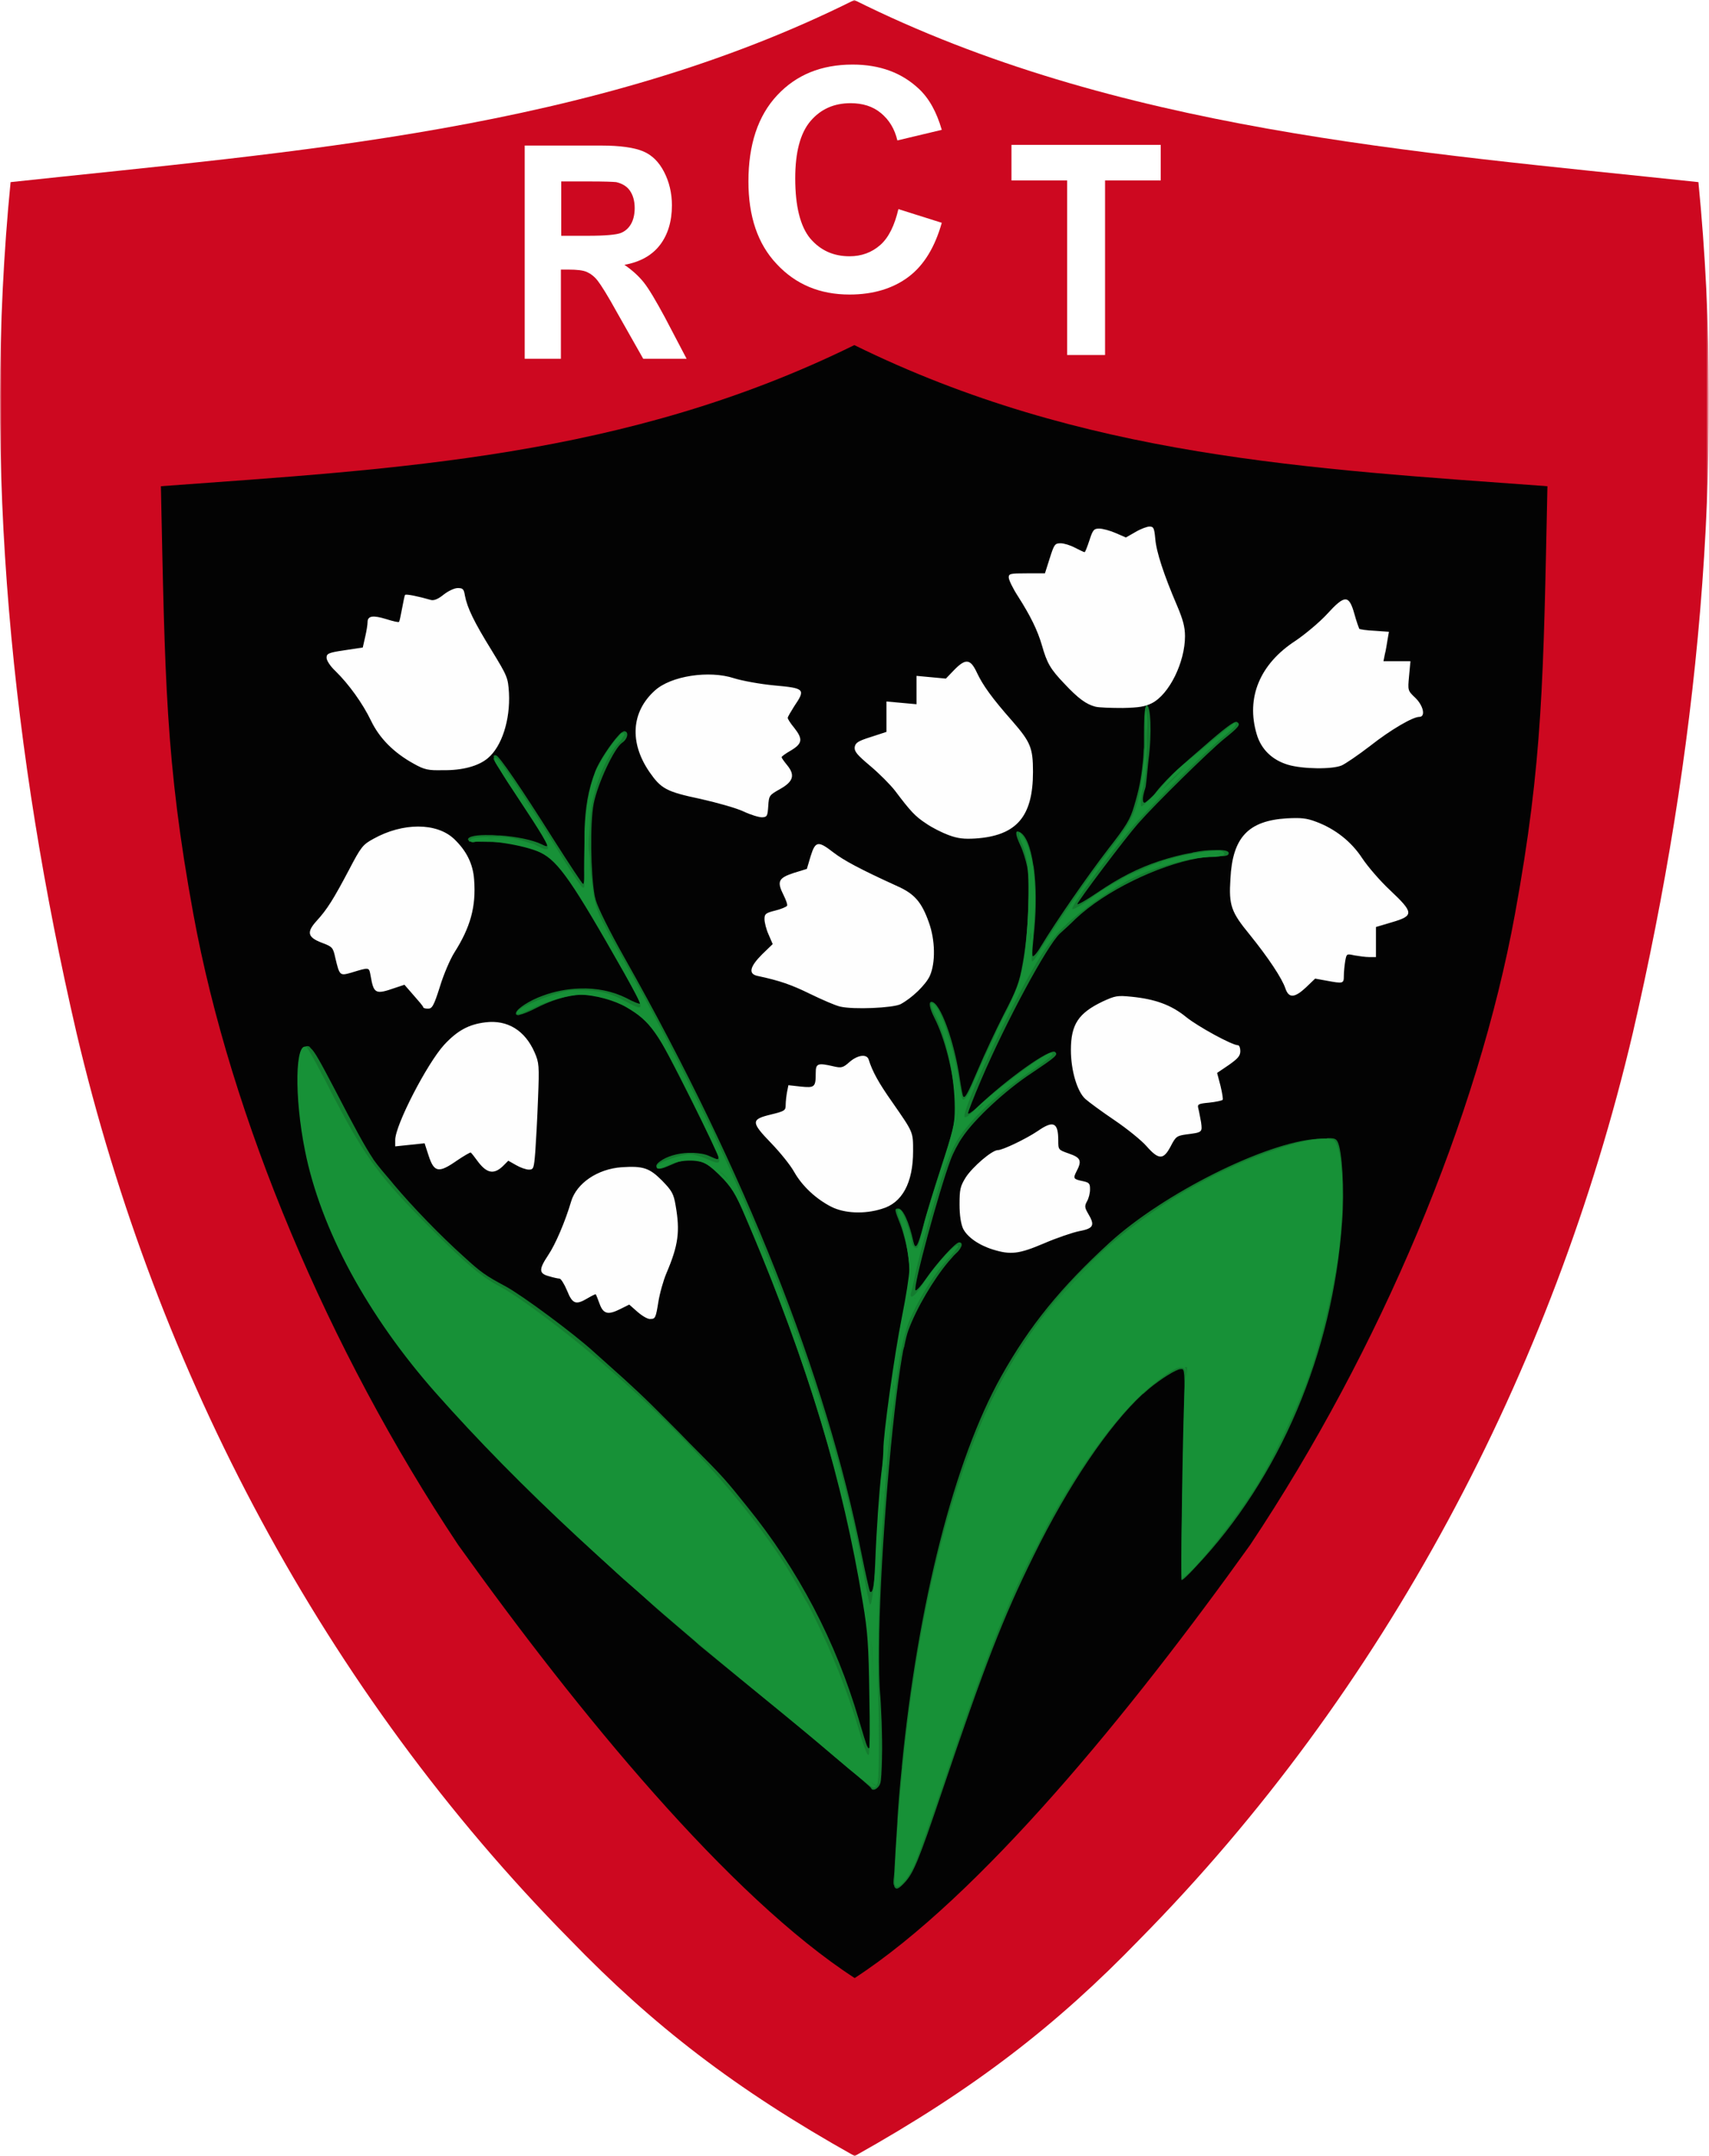 <?xml version="1.0" encoding="utf-8"?>
<!-- Generator: Adobe Illustrator 27.5.0, SVG Export Plug-In . SVG Version: 6.00 Build 0)  -->
<svg version="1.1" id="Layer_1" xmlns="http://www.w3.org/2000/svg" xmlns:xlink="http://www.w3.org/1999/xlink" x="0px" y="0px"
	 width="500.3px" height="631px" viewBox="0 0 500.3 631" style="enable-background:new 0 0 500.3 631;" xml:space="preserve">
<style type="text/css">
	.st0{filter:url(#alpha);}
	.st1{opacity:0.988;}
	.st2{mask:url(#mask0_00000052822058057471931600000010845065154889451398_);}
	.st3{fill:#CC051D;}
	.st4{clip-path:url(#SVGID_00000117640575218680469450000002536375353682789002_);}
	.st5{fill:#149035;fill-opacity:0.847;}
	.st6{fill:#149035;}
	.st7{fill:#FEFEFE;}
	.st8{fill:#FFFFFF;}
</style>
<filter  filterUnits="objectBoundingBox" height="100%" id="alpha" width="100%" x="0%" y="0%">
	<feColorMatrix  in="SourceGraphic" type="matrix" values="0 0 0 0 1 0 0 0 0 1 0 0 0 0 1 0 0 0 1 0"></feColorMatrix>
</filter>
<defs>
	<filter id="Adobe_OpacityMaskFilter" filterUnits="userSpaceOnUse" x="0" y="0" width="500.3" height="631">
		<feColorMatrix  type="matrix" values="1 0 0 0 0  0 1 0 0 0  0 0 1 0 0  0 0 0 1 0"/>
	</filter>
</defs>
<mask maskUnits="userSpaceOnUse" x="0" y="0" width="500.3" height="631" id="mask0_00000052822058057471931600000010845065154889451398_">
	<g class="st0">
		<g>
			<rect class="st1" width="500" height="631"/>
		</g>
	</g>
</mask>
<g id="surface1" class="st2">
	<path class="st3" d="M250.1,0C173.6,38.2,86.8,44.3,3.1,53.3c-8.2,83.2,0.5,167.8,19.3,249c23.4,99.3,72.6,192.6,144.5,265.4
		c24.1,24.9,48.1,43.6,83.3,63.3c35.2-19.7,59.2-38.4,83.3-63.3c71.9-72.8,121.1-166.1,144.5-265.4c18.8-81.3,27.4-165.8,19.2-249
		C413.5,44.4,326.7,38.2,250.1,0z"/>
	<path d="M250.1,101c-66.9,32.9-133.5,36.2-203,41.3c1.2,56.2,1.3,80.4,9.5,125.2c10.9,59.5,39.4,127.4,77.5,184.6
		c35.3,49.3,79.4,103,116.1,126.8c36.7-23.9,80.5-77.5,115.8-126.8c38.1-57.2,66.6-125,77.5-184.6c8.2-44.8,8.3-69,9.5-125.2
		C383.6,137.2,317,133.9,250.1,101z"/>
	<g>
		<g>
			<defs>
				<rect id="SVGID_1_" width="500" height="631"/>
			</defs>
			<clipPath id="SVGID_00000034066551979515009480000002464564449142066058_">
				<use xlink:href="#SVGID_1_"  style="overflow:visible;"/>
			</clipPath>
			<g id="surface5" style="clip-path:url(#SVGID_00000034066551979515009480000002464564449142066058_);">
				<path class="st5" d="M335.7,206.4c-0.5,0-0.8,2.3-0.8,8.4c0,1.1,0,2.1,0,3.1c0,0.6,0,1.1-0.1,1.7c0,0.6-0.1,1.3-0.1,1.9
					c0,0.4-0.1,0.9-0.1,1.3c0,0.3-0.1,0.5-0.1,0.8c-0.4,4.1-1.1,7.7-2.5,12.3c-1.1,3.8-2.2,5.7-7.6,12.6c-6,7.8-15.3,21.2-19.7,28.5
					c-1.1,1.9-2.2,3.1-2.4,2.8c-0.1-0.2-0.1-1.2,0-2.5c0.1-1.1,0.2-2.1,0.3-3.2c0,0,0-0.1,0-0.1c0.7-6.4,0.8-12.6,0.3-17.8
					c-0.1-1-0.2-2-0.3-2.6c0-0.1-0.1-0.3-0.1-0.4c-0.8-5.4-2.3-9.2-4.3-9.8c-1.1-0.4-0.9,1,0.5,4c0.7,1.4,1.6,4.3,2,6.3
					c0.2,1.2,0.4,3.1,0.4,5.3c0,0.5,0,1.1,0,1.7c0,0.2,0,0.3,0,0.5c0,0.4,0,0.9,0,1.4c0,1.1-0.1,2.3-0.1,3.5c0,0.1,0,0.3,0,0.4
					c-0.2,5.3-0.8,11.1-1.6,15.4c-1,5.7-1.8,7.8-5.6,15.1c-2.4,4.7-5.7,11.8-7.4,15.8c-3.1,7.3-3.9,8.7-4.4,8.1
					c-0.2-0.2-0.6-2.4-1-5c-1.6-11.1-5.8-22.7-8.3-22.7c-0.9,0-0.6,1.8,0.8,4.6c3.1,6,5.5,15.8,6.1,23.6c0,0.5,0.1,1,0.1,1.5
					c0,0,0,0.1,0,0.1c0,0.5,0,1.1,0,1.6c0,0.4,0,0.8,0,1.2c-0.2,2.9-1.1,6.4-4,15.2c-2.2,6.8-4.7,14.8-5.4,17.7
					c-1.6,6.1-2.3,7.3-2.9,4.7c-1.3-5.9-3.1-9.7-4.4-9.7c-1.2,0-1.2,0.2,0.6,4.7c0.8,2.1,1.9,6.2,2.3,9.2c0.7,5.2,0.7,5.8-1.5,16.7
					c-3.5,17.7-6.7,46.1-7.8,69.4c-0.4,8.8-1,13-1.9,12.1c-0.2-0.2-1.3-5.2-2.5-11.1c-10.4-52.1-34-111.7-69.1-173.9
					c-4.8-8.5-8.1-15.2-8.7-17.4c-0.1-0.4-0.2-0.8-0.3-1.2c-1.2-6.6-1.4-21.3-0.3-27c1.2-6,6-16.2,8.3-17.8c1.7-1.1,2.1-3.4,0.6-3.4
					c-0.1,0-0.2,0.1-0.4,0.2c-0.3,0.1-0.7,0.4-1.2,1c0,0-0.1,0.1-0.1,0.1c-2.2,2.4-5.7,7.6-6.8,10.6c-2,5.3-2.9,10.3-3.1,17.5
					c0,0.4,0,0.8,0,1.3c0,0.4,0,0.8,0,1.3c0,0.8,0,1.7,0,2.5c0,0.2,0,0.4,0,0.6c0.1,5.6,0,9.7-0.4,9.6c-0.3-0.1-4.1-5.9-8.5-12.8
					c-9.9-15.7-15.9-24.4-16.9-24.8c-0.6-0.2-0.9,0-0.7,0.6c0,0.1-0.1,0.2-0.1,0.4c0,0.2,0.5,1.1,1.2,2.1c0,0,0,0.1,0.1,0.1
					c0.9,1.6,2.3,3.9,4.3,6.8c11,16.5,11.6,17.6,8.5,16c-2.6-1.3-7.7-2.3-12.3-2.6c-0.2,0-0.3,0-0.5,0c0,0-0.1,0-0.1,0
					c-0.5,0-1-0.1-1.5-0.1c-0.1,0-0.2,0-0.2,0c-0.2,0-0.4,0-0.6,0c-3.6-0.1-6.4,0.3-6.4,1.3c0,0.5,1.8,0.7,6.2,0.7
					c7.3,0,13.4,1.6,18.2,4.9c2.5,1.7,4,3.6,8.2,10.6c7.8,12.9,18.2,31.5,17.8,31.8c-0.2,0.2-2-0.5-4-1.6c-4-2-8.8-3-13.7-2.8
					c-3.6,0.1-7.3,0.8-10.8,2.1c-3.9,1.4-7.4,3.7-7.8,4.9c-0.2,0.5,0,0.8,0.7,0.8c0,0,0.1,0,0.1,0c0,0,0.1-0.1,0.2-0.1
					c1-0.2,2.8-0.9,5.3-2.2c6.2-3.1,12.1-4.3,17.1-3.4c7.1,1.3,14.1,5.7,17.8,11.3c2.4,3.6,18,34.7,18,35.9c0,0.9,0,0.9-2.7-0.3
					c-1.3-0.6-2.9-0.8-4.6-0.9c-0.2,0-0.4,0-0.6,0c-0.1,0-0.2,0-0.3,0c-0.2,0-0.4,0-0.6,0c-3.1,0.1-6.3,1-8.3,2.5
					c-1.1,0.8-1.3,1.4-0.8,1.9c0.5,0.5,1.6,0.2,4.1-0.9c5.9-2.8,9.7-1.8,15.2,3.9c2.3,2.4,3.8,4.8,6.5,11.3
					c14.4,33.1,25.9,68.3,31.8,97.5c3.3,16.1,4.4,24.4,4.8,37.6c0,0.4,0,0.7,0,1.1c0,1.2,0.1,2.4,0.1,3.8c0.1,4.7,0.1,8.4,0.1,11.3
					c-0.1,4-0.5,5-1.1,3.7c-0.3-0.5-1.4-4.1-2.5-7.9c-6.7-22.8-17.7-43.8-32.7-62.3c-6.1-7.6-6.9-8.6-15.8-17.5
					c-0.3-0.3-0.7-0.7-1-1c-1.9-2-3.9-4-5.9-6c-7.4-7.5-11.3-11.1-18.4-17.4c-1.5-1.3-3.2-2.9-3.8-3.4c-5.8-5.3-20.9-16.5-25.9-19.2
					c-5.6-3-7.1-4-12.2-8.7c-6.8-6.1-15-14.6-20.3-20.9c-1.2-1.5-2.8-3.3-3.7-4.4c-0.9-1.1-1.7-2.1-2.4-3.1c0,0-0.1-0.1-0.1-0.2
					c-2.3-3.4-5.5-9.3-11.1-20.1c-4.4-8.4-6-11.3-7.1-12.2c-0.2-0.2-0.3-0.4-0.4-0.5c-0.5-0.2-0.8-0.2-1.2,0c0,0,0,0,0,0
					c-1,0.1-1.2,0.8-1.6,4.4c-0.2,1.6-0.2,3.8-0.1,6.3c0,0.9,0.1,1.9,0.1,2.9c0,0.2,0,0.4,0,0.7c0.3,5.6,1.1,12.1,2.1,17.2
					c1.8,9.2,5.7,20.3,10.4,29.9c6.4,13.1,17.7,29.3,28.8,41.3c1.8,1.9,5.5,5.9,8.3,9c6.6,7.1,22.6,23.1,30.8,30.8
					c3.5,3.3,7.8,7.3,9.4,8.8s4.6,4.3,6.6,6c2,1.7,4.8,4.2,6.2,5.5s4.8,4.2,7.6,6.6c2.8,2.4,5.8,4.9,6.6,5.7
					c1.3,1.1,10.6,8.7,23.1,18.9c13.4,10.9,27.1,22.5,27.3,23c0.4,1.1,2.2,0.2,2.7-1.4c0.3-0.9,0.4-3.7,0.5-7.4c0-0.1,0-0.3,0-0.4
					c0.1-2.9,0-6.3-0.1-10.1c0-0.7-0.1-1.4-0.1-2.1c-0.1-2.4-0.2-4.7-0.4-6.8c0-0.5-0.1-1.1-0.1-1.7c-0.2-4.3-0.2-9.3-0.1-14.8
					c0-0.2,0-0.4,0-0.6c0.5-25.2,3.7-63.6,6.7-81.1c0-0.2,0.1-0.3,0.1-0.5c0.1-0.7,0.2-1.3,0.4-1.9c0-0.1,0-0.2,0.1-0.3
					c0.4-2.1,0.8-3.7,1.2-4.8c2.4-6.6,7.5-15.1,11.8-20.2c0.5-0.6,1.1-1.2,1.5-1.7c0-0.1,0.1-0.1,0.1-0.1c0.2-0.2,0.4-0.4,0.6-0.6
					c0.7-0.6,1.2-1.3,1.4-1.8c0.1-0.2,0.2-0.4,0.2-0.4c0-0.1,0-0.1,0-0.2c0,0,0,0,0,0c0.1-0.5-0.2-0.8-0.7-0.8
					c-1.1,0-6.5,6-9.7,10.6c-1.5,2.2-2.9,3.7-3.1,3.4c-0.7-1.1,6.8-28.8,10.3-38.2c0.7-1.9,2.2-4.8,3.4-6.5
					c3.5-5.3,12.6-13.8,20.4-18.9c7-4.7,7.7-5.3,6.8-6.1c-1.3-1.3-14.2,7.9-23.1,16.4c-1.3,1.2-2.4,1.9-2.4,1.5
					c0-0.4,1.7-4.8,3.8-9.7c7.3-17.1,19.4-39.5,23.1-42.9c1-0.9,3.1-2.8,4.6-4.3c8.7-8.2,24.1-15.6,35.7-17.7c0,0,0,0,0,0
					c0.5-0.1,1-0.1,1.4-0.2c0.9-0.1,1.8-0.2,2.6-0.3c0.2,0,0.3,0,0.5-0.1c0.5,0,1,0,1.5,0c2.3,0,3.1-0.2,3.1-0.9
					c0-0.8-1.7-1-4.2-0.9c-0.1,0-0.2,0-0.3,0c-1.6,0-3.5,0.2-5.5,0.6c-0.3,0-0.5,0.1-0.8,0.2c-3.1,0.5-6.4,1.4-9.5,2.4
					c-6.3,2.1-11.6,4.8-18.1,9.2c-3.2,2.2-5.9,3.7-5.9,3.4c0-0.7,14-19.3,17.8-23.6c5.1-5.8,20.7-21.1,25.1-24.7
					c4.5-3.6,5-4.3,3.8-5c-0.7-0.4-3.7,1.9-10.2,7.6c-2,1.7-5.2,4.5-7.1,6.2s-4.7,4.6-6.2,6.5c-0.3,0.4-0.6,0.8-0.9,1.1
					c-1,1-1.9,1.8-2.5,2.2c0,0,0,0,0,0c-0.8,0.2-0.9-1.3,0.1-4.3c0.2-0.5,0.5-4.1,0.9-8C337.3,214.2,336.8,206.4,335.7,206.4z
					 M388.2,333.2c-0.5,0-1.2,0.1-2,0.1c-0.2,0-0.3,0-0.6,0c-15.1,1-45,16-60.8,30.4c-14.3,13.1-23.4,24.3-31.7,39.1
					c-13.7,24.5-24.4,66.4-29.1,114.2c0,0.1,0,0.2,0,0.3c0,0.3-0.1,0.6-0.1,0.9c-0.5,4.9-0.9,9.8-1.2,14.5c0,0.1,0,0.3,0,0.4
					c-0.4,5.8-0.7,11.2-0.9,14.8c0,0.4-0.1,0.9-0.1,1.2c-0.2,1.7-0.2,2.4,0.1,2.8c0,0.2,0,0.3,0.1,0.4c0.5,0.8,1.2,0.5,2.9-1.3
					c2.6-2.8,4-6.1,10.9-26.5c12.6-37.3,17.9-51,26.9-69.2c10.1-20.6,22-38.1,31.8-47.2c0.1-0.1,0.2-0.2,0.3-0.2
					c0.6-0.5,1.1-1,1.7-1.5c3.5-2.9,8-5.7,9.2-5.7c0.9,0,1.3-0.8,1.1,9.1c0,0.2,0,0.4,0,0.5c-0.2,7.7-0.4,18.8-0.6,29
					c-0.3,12.8-0.4,23-0.2,23.1c0.2,0.2,2-1.5,4.1-3.8c24.6-26,40.2-62.6,42.9-101.1c0.7-9.3,0-20.8-1.3-23.3
					c-0.4-0.8-0.8-1.1-2.5-1.1c-0.2,0-0.3,0-0.5,0C388.4,333.2,388.3,333.2,388.2,333.2z"/>
			</g>
		</g>
	</g>
	<path class="st6" d="M335.7,207.2c-0.7,0-0.4,5.3-0.4,7.3c0.1,5.2-0.3,7.2-1,12.9c-1.3,9.9-2.6,12.6-9.7,21.7
		c-5.8,7.4-18.2,25.5-21,30.5c-0.6,1.1-1.3,1.9-1.5,1.7s0-4.2,0.4-8.9c1.2-12.8,0.1-22.7-2.9-27.4c-0.3-0.4-0.5-0.7-0.7-0.9
		c-0.2-0.3-0.4-0.5-0.5-0.4c0,0,0,0.1,0,0.1c-0.2,0.2-0.1,1.1,0.6,2.6c0.6,1.2,1.4,3.9,1.7,5.9c0.9,4.8,0.3,21.3-1.1,29.5
		c-0.8,4.7-1.5,6.9-4.6,13.5c-1.6,3-3.4,6.6-4.2,8.8c0,0,0,0,0,0c0,0,0,0.1-0.1,0.1c-2.3,4.8-4.4,9.5-5.3,11.6
		c-0.8,1.9-1.4,3.3-1.9,4.3c0,0,0,0.1-0.1,0.1c-0.1,0.2-0.2,0.5-0.4,0.7c0,0-0.1,0.1-0.1,0.1c-0.1,0.2-0.2,0.3-0.3,0.4
		c-0.3,0.4-0.6,0.5-0.8,0.3c-0.2-0.2-0.6-2.4-1-5c-1.1-7.6-4.2-17.9-6.4-21.6c0,0,0,0,0,0c0-0.1-0.1-0.1-0.1-0.1
		c-0.1-0.1-0.2-0.3-0.3-0.4c-0.2-0.2-0.4-0.5-0.5-0.6c-1.2-1-1.2,0.2,0.1,2.7c3.4,6.5,5.9,18.4,5.9,27.6c0,4.8-0.4,6.4-4.1,17.9
		c-2.3,7-4.7,14.9-5.3,17.6c-0.7,2.8-1.3,5.1-1.5,5.3c-0.6,0.6-1.7-0.5-1.7-1.7c0-1.5-2.4-8.4-3.2-9.1c-1.1-1.1-1.3,0.1-0.3,2.5
		c1.3,3.2,2.8,11,2.8,14.8c0,1.7-1,8-2.2,14c-2.1,10.3-5.5,34.7-5.4,38.7c0,1-0.2,4.1-0.6,6.9c-0.6,5.1-1.4,16-1.8,26.5
		c-0.3,7.1-1.1,12.9-1.6,11.7c-0.2-0.5-1-4.4-1.7-8.5c-9.2-51.7-34.6-116.7-70.9-180.9c-6.8-12.1-7.4-13.4-8.3-18.5
		c-0.5-3-1-7.2-1-9.4c0-2.1-0.4-2.8-0.4-4.8c0-2.1,0.3-4.3,0.4-6.1c0-8.1,3.9-18.8,8.5-23.9c0.7-0.6,0.9-1.3,1.4-1.9
		c0.2-0.4,0.3-0.4,0.1-0.8c-1.1-0.2-0.8,0.2-2.5,1.9c-1.7,2.2-3.3,4.5-4.4,6.6c-4.2,6.3-4.7,19.6-4.7,24c0,1.2-0.1,3.2-0.1,7.4
		c0,2.7,0.2,4.5,0,5.2c-0.1,0-0.2,0.1-0.3,0.1c-0.1,0-0.2-0.1-0.4-0.3c-1.2-1.5-4.3-6.2-7.7-11.8c-8.8-14.1-16.2-25.2-17.1-25.7
		c-0.6-0.3-0.8-0.3-0.6,0.4c-0.2,0.2,0.3,1.2,1.7,3.3c1.1,1.8,2.6,4.1,4.7,7.3c7.2,10.9,9.7,14.9,9,15.5c-0.2,0-0.6,0-0.9,0
		c-0.5-0.2-1-0.4-1.8-0.8c-2.4-1.2-7.6-2.6-10-2.7c-6.2-0.2-9.6,0-9.9,0.8c-0.2,0-0.3,0.1-0.4,0.2c-0.2,0.2,0.1,0.3,0.5,0.3
		c0.2,0.2,0.5,0.2,0.8,0.2c3.4-1,14.9,0.8,19.6,3c5.3,2.6,9.4,8.6,24.6,35.4c6.2,11.1,6.2,11.3,0.4,8.2c-5.1-2.8-8.1-3.4-15.7-3.3
		c-3.6,0.1-15,4.5-16.1,6.3c-0.3,0.5-0.1,0.7,0.5,0.6c0.2,0.1,0.6-0.1,1.3-0.4c0.8-0.3,1.8-0.8,3.1-1.4c3.7-1.9,10.8-3.9,13.5-3.8
		c4.3,0.1,10,1.6,13.6,3.7c7,4.1,9.1,7.1,18.6,26.2c4.7,9.5,8.6,17.7,8.6,18.3c0,1.3-0.5,1.3-3.9-0.2c-1.5-0.7-3.7-1.3-4.8-1.3
		c-2.2,0-8.8,2.2-9.4,3.2c-0.8,1.3,0.4,1.3,3.1,0c3.2-1.6,8.5-1.8,11.1-0.4c1,0.5,3.3,2.6,5.2,4.6c2.9,3.2,4,5.2,7.6,13.8
		c17.2,40.9,27.2,74.2,33.1,110.1c1.4,8.3,1.7,12.4,1.9,27.3c0.2,9,0.1,15.1-0.1,16.9c0,0,0,0,0,0c-0.1,0.2-0.1,0.3-0.2,0.3
		c-0.1,0-0.2-0.2-0.4-0.4c-0.5-1.1-1.4-3.6-2.2-6.4c-2.4-8.3-5.7-17.1-9.4-25.5c-0.2-0.4-0.4-0.9-0.6-1.3c-0.1-0.1-0.1-0.2-0.2-0.4
		c-1-2.2-2-4.4-3.1-6.6c-0.5-1.1-1.1-2.1-1.6-3.2c-0.1-0.2-0.2-0.3-0.3-0.5c-0.2-0.3-0.3-0.6-0.5-0.8c-2.5-4.7-5.1-9.2-7.7-13.1
		c-13.1-19.7-32.9-40.8-57.5-61.2c-8.4-6.9-19.5-15.1-23.7-17.3c-6-3.2-10-6.5-19.9-16.4c-15.5-15.5-19.6-20.8-29-38.7
		c-0.5-1-1.1-2-1.6-3.1c-0.1-0.2-0.2-0.4-0.3-0.6c-1.1-2.2-2.2-4.1-3.1-5.9c-1.7-3.2-3.1-5.5-3.3-5.7c-3.4-2.1-3.7,14.5-0.5,30.3
		c4.6,23,18.3,48.3,38.4,71c24.5,27.6,53.7,54.7,97,90c5.2,4.2,14.1,11.6,19.8,16.5c5.7,4.9,10.8,8.9,11.2,8.9
		c1.8,0.1,2.2-5,1.7-18.2c-0.8-18.6-0.2-45.3,1.4-65c0.5-6.1,0.9-11.8,0.9-12.6c0-2.1,2.3-20.5,3.6-29.3c0.6-3.9,1.8-8.9,2.8-11.3
		c2.5-6.1,7.2-13.8,11.1-18c1.8-2,3.3-3.8,3.3-4c0-1.9-6.6,5.2-10.4,11.1c-1.7,2.6-3.1,4-3.4,3.5c0-0.1,0-0.2-0.1-0.3c0,0,0,0,0,0
		c0-0.2,0-0.4,0.1-0.7c0.2-0.6,0.8-3.2,1.3-5.8c1.6-7,5.2-20.1,8-28.8c1.7-5.2,3.3-8.8,5.1-11.4c3.9-5.7,11.8-12.9,19.8-18.3
		c6.5-4.4,8.2-5.9,6.7-5.9c-1.8,0-17.9,12.1-22.6,17c-1.2,1.2-2.3,2-2.6,1.7c-1.2-1.2,13.1-31.9,20.9-44.9c3-5,5.4-8.2,8.7-11.3
		c4.8-4.6,13.6-10.7,19.4-13.6c7-3.5,17.4-6.3,23.4-6.3c3.2,0,4.7-0.9,2.8-1.7c-1.6-0.6-10.8,0.9-16.5,2.7c-2.6,0.8-5.4,2-8.2,3.3
		c0,0-0.1,0-0.1,0c-2.1,0.9-3.8,1.6-4.4,2.2c-3.3,1.7-6.4,3.6-9,5.6c-2.9,2.1-5.3,3.5-5.5,3.1c-0.3-1,10.8-16,17.9-24.3
		c5.1-6,22-22.6,26.1-25.9c3.5-2.8,4.6-4.1,3.4-4.1c-0.2,0-2.2,1.6-4.6,3.6c-1.2,1-2.7,2.2-4.3,3.6c-1.9,1.6-3.8,3.1-4.9,4
		c-2.7,2.1-4.6,4.1-10.2,10.4c-1.4,1.3-2.5,2.4-3.1,2.7c0,0,0,0,0,0c-0.1,0-0.1,0-0.1,0c-0.3-0.2-0.1-2.8,0.6-5.9
		c1.2-5.7,0.9-9.2,1-10.4c0.1-1.2-0.2-4.4,0-5.9c0.2-1.4,0.3-5.9-0.5-6.3C335.9,207.3,335.8,207.2,335.7,207.2z M145.6,222.2
		C145.6,222.2,145.6,222.2,145.6,222.2C145.6,222.2,145.6,222.2,145.6,222.2C145.6,222.2,145.6,222.2,145.6,222.2z M347.3,224.2
		c-1.2,1.1-2.3,2.3-3.5,3.5c-1.3,1.3-2.6,2.5-3.7,3.6C341.3,229.7,345,226.1,347.3,224.2z M142.7,245.3c0.3,0,0.6,0,1.1,0
		c0.3,0,0.6,0,0.9,0c-0.2,0-0.4,0.1-0.9,0.1C143.2,245.4,142.9,245.4,142.7,245.3z M155.4,246.8c0.1,0,0.1,0,0.1,0
		c0.5,0,1.1,0.2,1.4,0.5C156.5,247.1,156,246.9,155.4,246.8z M357.8,249.7c-0.3,0.1-0.8,0.1-1.6,0.1c-0.4,0-0.7,0-1,0
		c0.2,0,0.4,0,0.7,0C356.8,249.7,357.4,249.7,357.8,249.7z M339.9,252.4c0.1,0,0.2,0,0.2,0.1c-0.4,0.1-0.7,0.2-1,0.3
		C339.3,252.6,339.6,252.4,339.9,252.4z M339.7,253.5c-0.2,0.1-0.4,0.2-0.6,0.2C339.3,253.6,339.5,253.5,339.7,253.5z M302.4,260.4
		c0,1.3,0,2.9,0,4.2C302.5,263.3,302.5,261.8,302.4,260.4z M301.7,272.8C301.7,272.8,301.7,272.8,301.7,272.8c0.2,0.6,0.2,1.6,0,2.2
		c-0.1,0.2-0.1,0.3-0.1,0.2C301.6,274.1,301.7,273.3,301.7,272.8z M179.5,277.3c0,0.1,0.1,0.1,0.1,0.2c0.1,0.1,0.1,0.2,0.2,0.4
		C179.7,277.8,179.6,277.6,179.5,277.3z M182.9,281.6c0.1,0.2,0.2,0.3,0.3,0.5C183.1,281.9,183,281.7,182.9,281.6z M182,281.6
		c0.2,0.3,0.3,0.5,0.4,0.7c0,0-0.1,0-0.1-0.1C182.2,282.2,182.1,281.9,182,281.6z M185.1,287.2c0.2,0.3,0.3,0.6,0.5,0.8
		c0,0-0.1,0-0.1-0.1C185.4,287.8,185.2,287.5,185.1,287.2z M277.4,302.7c0.1,0.1,0.2,0.3,0.3,0.5c0.1,0.4,0.2,0.7,0.2,1
		C277.7,303.7,277.5,303.2,277.4,302.7z M288.9,308.9c-0.3,0.7-0.6,1.3-0.8,2c0,0,0-0.1,0-0.1C288,310.4,288.4,309.6,288.9,308.9z
		 M288.2,323c-0.6,0.6-1.1,1.1-1.6,1.6c-0.1,0.1-0.3,0.3-0.4,0.4C286.6,324.3,287.4,323.5,288.2,323z M280.5,324.6
		c-0.1,1.5-0.2,2.9-0.5,4.3c0.2-1.2,0.3-2.4,0.4-3.5C280.4,325,280.5,324.8,280.5,324.6z M207.1,328.2c0.3,0.5,0.7,1.1,1,1.8
		c0.6,1.1,1,2.1,1.2,2.7C208.6,331.3,207.9,329.8,207.1,328.2z M387.8,333.2c-4.9,0-14.7,2.9-24.7,7.2c-0.4,0.2-0.9,0.4-1.3,0.6
		c-0.1,0.1-0.3,0.1-0.4,0.2c-3.4,1.5-6.7,3.1-9.9,4.9c-0.6,0.3-1.2,0.7-1.8,1c-6.1,3.3-11.3,6.8-17.8,11.6
		c-19,14.3-34.4,34.1-44.3,57c-11.4,26.4-19.5,61.6-23.5,103.1c-1.4,13.9-2.5,32.1-2.1,32.9c0.2,0.4,0.5,0.5,0.9,0.4c0,0,0,0,0,0
		c0,0,0.1,0,0.1,0c0,0,0,0,0,0c0.1,0,0.1-0.1,0.2-0.1c1.4-0.8,3.4-3.7,4.9-7.3c0.9-2.3,4.5-12.3,7.9-22.4
		c10-29.8,15.7-45.1,22.3-59.4c0.4-0.8,0.7-1.5,1.1-2.3c0.3-0.7,0.7-1.4,1-2.1c0.4-0.7,0.7-1.5,1.1-2.2c0.1-0.1,0.1-0.2,0.2-0.4
		c0.1-0.2,0.2-0.4,0.3-0.6c0.2-0.4,0.4-0.7,0.6-1.1c0.2-0.4,0.4-0.9,0.7-1.3c0.4-0.7,0.8-1.5,1.1-2.2c0.5-1,1.1-2.1,1.6-3.1
		c0.1-0.1,0.2-0.3,0.2-0.5c9.9-18.3,21.1-33.5,30.8-41.5c3.3-2.7,5.8-4.4,7.4-5.1c2.1-0.8,3,0,2.6,2.6c-0.6,3.9-1.4,54-1,58.1
		c0,0,0,0.1,0,0.1l0,0.8l0.7-0.7c3-1.7,15.5-17.3,21.5-27.2c4.6-7.5,11.4-21.7,14.5-30.3c3.6-9.8,7.2-24.4,8.9-35.4
		c2.2-15.1,1.7-32.4-1-34.7C390.1,333.4,389.1,333.2,387.8,333.2z M210.2,342.4c0.3,0.3,0.6,0.5,1,0.8c0.7,0.6,1.4,1.3,2,2.1
		C212.3,344.4,211.3,343.4,210.2,342.4z M392.3,344.7c0.2,2.9,0.2,6.1,0,9.5C392.5,351,392.5,347.7,392.3,344.7z M272.1,355
		c-0.2,0.5-0.3,1-0.4,1.5C271.6,356.1,271.8,355.5,272.1,355z M220.2,356.7c0.1,0.1,0.2,0.3,0.3,0.5c0.2,0.4,0.4,0.9,0.4,1.2
		C220.7,357.9,220.4,357.2,220.2,356.7z M221.2,361.1c0.1,0.2,0.1,0.3,0.2,0.5c0,0,0,0,0-0.1C221.3,361.4,221.2,361.3,221.2,361.1z
		 M324.8,364.9c-7,6.2-13.5,13.2-19.3,20.6C311.1,378,317.5,371.2,324.8,364.9z M279.2,365.7c-0.2,0.2-0.5,0.4-0.7,0.7
		c0,0,0-0.1,0.1-0.1C278.8,366.1,279,365.9,279.2,365.7z M279.7,366.3c-0.1,0.3-0.4,0.6-0.7,0.8
		C279.3,366.8,279.5,366.5,279.7,366.3z M224.3,368.4c0.1,0.3,0.2,0.6,0.4,0.9C224.4,369.2,224.3,368.8,224.3,368.4z M225.5,371.5
		c0.1,0.3,0.2,0.6,0.4,0.9c0,0.1,0.1,0.2,0.1,0.2c0,0,0,0,0,0C225.7,372.3,225.5,371.8,225.5,371.5z M226.8,374.6
		c0.1,0.4,0.3,0.7,0.4,1.1C227,375.5,226.8,375,226.8,374.6z M227.8,375.2c0.1,0.1,0.1,0.2,0.1,0.4
		C227.9,375.4,227.9,375.3,227.8,375.2z M267.6,379.8c0.1,0,0.2,0,0.3,0.1c0,0-0.1,0.1-0.1,0.1C267.7,379.9,267.7,379.9,267.6,379.8
		z M230.8,383.1c0.2,0.3,0.4,0.6,0.3,0.8C231,383.6,230.9,383.4,230.8,383.1z M232.5,389.7c0.1,0.4,0.3,0.7,0.4,1.1
		C232.6,390.6,232.5,390.1,232.5,389.7C232.5,389.8,232.5,389.7,232.5,389.7z M233.4,390.1c0.3,0.3,0.4,0.6,0.3,0.8
		C233.6,390.6,233.5,390.3,233.4,390.1z M346.8,400.1h0.7l-0.1,3C347.3,401.6,347.2,400.6,346.8,400.1z M261.7,405.3
		c0,0.2,0,0.5,0,0.8c0,0.3,0,0.5,0,0.7c-0.1-0.1-0.1-0.3-0.1-0.6C261.5,405.7,261.6,405.4,261.7,405.3z M261,410.4
		c0,0.2,0,0.5,0,0.8c0,0.3,0,0.5,0,0.7c-0.1-0.1-0.1-0.3-0.1-0.6C260.9,410.8,261,410.5,261,410.4z M260.4,415.6c0,0.3,0,0.5,0,0.9
		c0,0.4,0,0.6,0,0.9c-0.1-0.1-0.1-0.5-0.1-0.9C260.3,416,260.4,415.7,260.4,415.6z M347.1,417.3l-0.1,3.5
		c-0.2,8.5-0.4,18.5-0.6,25.4l0-2.5C346.7,435.3,346.9,424.5,347.1,417.3z M259.8,421.4c0,0.3,0,0.6,0,1.1c0,0.3,0,0.6,0,0.9
		c0-0.2-0.1-0.4-0.1-0.9C259.7,422,259.7,421.6,259.8,421.4z M259.2,428.6c0,0.3,0,0.7,0,1.2s0,0.9,0,1.2c-0.1-0.2-0.1-0.6-0.1-1.2
		S259.1,428.8,259.2,428.6z M258.6,436.3c0,0.3,0,0.6,0,1.1c0,0.4,0,0.8,0,1.1c0-0.3,0-0.7,0-1.1
		C258.5,436.9,258.5,436.5,258.6,436.3z M258.9,436.8c0,0.4,0,0.8,0,1.1C258.9,437.5,258.9,437.1,258.9,436.8z M257.9,444.7
		c0,0.4,0,0.9,0,1.5c0,0.6,0,1,0,1.4c0-0.4,0-0.8,0-1.4C257.9,445.5,257.9,445,257.9,444.7z M257.3,457.2L257.3,457.2
		c0,0.7,0,1.3,0,1.8C257.3,458.6,257.3,458,257.3,457.2z M346.3,461.5L346.3,461.5L346.3,461.5C346.3,461.5,346.3,461.5,346.3,461.5
		L346.3,461.5z M253.8,466.1c0,0.1,0.1,0.3,0,0.5C253.8,466.5,253.8,466.3,253.8,466.1z M254,471.3c0,0.3,0.1,0.7,0.1,1.2
		C254,472,254,471.6,254,471.3z M255,480.1c0.4,3.4,0.6,8.3,0.7,13.2C255.6,488.7,255.3,484.1,255,480.1z M257.2,500.8
		c0,1,0.1,2.2,0.1,3.1c0.5,10.2,0.3,15.9-0.4,17.8c0.3-1.6,0.4-5.6,0.4-11.1C257.3,507.1,257.2,504.1,257.2,500.8z M253.4,520.5
		c1.6,1.2,2.6,1.8,3.1,2c-0.1,0-0.2,0.1-0.2,0.1C256.1,522.5,254.9,521.6,253.4,520.5z"/>
	<path class="st7" d="M186.7,384l-2.5-2.2l-2.6,1.3c-3.6,1.8-5,1.5-6.1-1.6c-0.5-1.4-1-2.6-1.1-2.7s-1.1,0.4-2.3,1.1
		c-3.5,2.1-4.5,1.8-6.1-2.2c-0.8-1.9-1.8-3.5-2.2-3.5c-0.4,0-1.8-0.3-3.1-0.7c-3-0.8-3-2-0.2-6.2c2.1-3.1,5-9.9,6.7-15.7
		c1.6-5.3,7.7-9.5,14.8-10c6.3-0.4,8.1,0.2,11.8,3.9c2.9,3,3.4,3.8,4,7.4c1.3,7.5,0.8,11.5-2.7,19.7c-0.9,2.1-2,6-2.4,8.6
		c-0.7,4.4-0.9,4.8-2.2,4.8C189.8,386.2,188.1,385.2,186.7,384z M290.7,365.7c-4.2-1.3-7.6-3.7-8.8-6.2c-0.6-1.4-1-3.8-1-7
		c0-4.4,0.2-5.3,1.8-7.9c2-3.1,7.7-8,9.4-8c1.4,0,8.3-3.3,11.7-5.6c4.6-3.2,6-2.5,6,2.8c0,2.7,0,2.7,3.1,3.8
		c3.5,1.2,3.9,2.1,2.2,5.3c-1,2-0.9,2.2,2,2.8c1.8,0.4,2,0.7,2,2.4c0,1.1-0.4,2.7-0.9,3.5c-0.7,1.3-0.7,1.8,0.3,3.5
		c2.1,3.5,1.7,4.4-2.5,5.2c-2,0.4-6.7,2-10.4,3.6C298.3,367,295.9,367.3,290.7,365.7z M243.4,353.2c-4.5-2.3-8.5-6-10.9-10.2
		c-1.1-2-4.1-5.7-6.7-8.4c-6-6.2-6-7-0.2-8.4c4.1-1,4.4-1.2,4.4-2.8c0-1,0.2-2.7,0.4-3.8l0.4-2l3.6,0.4c4.1,0.4,4.4,0.2,4.4-4
		c0-2.8,0.6-3,5.3-1.9c2.2,0.5,2.7,0.4,4.6-1.3c2.4-2.1,5.1-2.4,5.6-0.7c1.1,3.5,2.9,6.8,7,12.6c6.1,8.8,6,8.5,6,14.2
		c0,9.3-3.2,15.2-9.2,16.9C253,355.4,247.2,355.1,243.4,353.2z M140.1,340.2c-1.1-1.5-2.1-2.8-2.3-2.9c-0.1-0.1-1.9,0.9-4.1,2.4
		c-5.3,3.7-6.6,3.4-8.2-1.4l-1.2-3.7l-8.6,0.9v-1.9c0-4.3,9.3-22.3,14.3-27.8c3.9-4.2,7.2-6,12.1-6.6c6.5-0.8,11.6,2.4,14.4,8.8
		c1.3,3,1.4,3.8,1,13.6c-0.2,5.7-0.6,12.7-0.8,15.5c-0.4,4.9-0.5,5.2-1.9,5.2c-0.8,0-2.5-0.6-3.7-1.3l-2.3-1.3l-1.7,1.7
		C144.6,343.7,142.6,343.4,140.1,340.2z M335.6,335.4c-1.5-1.7-5.7-5.1-9.4-7.6c-3.7-2.5-7.5-5.3-8.5-6.2c-2.4-2.2-4.2-8.4-4.2-14.3
		c0-7.5,2.2-10.8,9.3-14.2c3.7-1.7,4.3-1.8,8.4-1.4c7,0.7,11.7,2.4,16.1,6c3.5,2.8,13.4,8.2,15.1,8.2c0.4,0,0.7,0.8,0.7,1.7
		c0,1.4-0.7,2.2-3.4,4.1l-3.4,2.3l1,3.8c0.5,2.1,0.8,3.9,0.6,4.1c-0.2,0.2-2,0.6-3.9,0.8c-3.3,0.3-3.5,0.5-3.2,1.7
		c0.2,0.7,0.5,2.5,0.8,4c0.4,3,0.4,3-4.3,3.6c-2.8,0.4-3.1,0.6-4.6,3.5C340.6,339.5,339.2,339.5,335.6,335.4z M123.9,294.8
		c0-0.3-1.3-1.8-2.8-3.5l-2.7-3.1l-3,1c-5.5,1.9-6,1.6-6.9-3.6c-0.5-2.6-0.2-2.6-5.8-0.9c-3.2,0.9-3.3,0.8-4.5-4.2
		c-0.7-3.2-0.8-3.4-4-4.6c-4.2-1.6-4.5-3.1-1.5-6.4c3.1-3.4,4.9-6.3,9.4-14.8c3.6-6.9,4.1-7.5,7.2-9.2c8.6-4.8,18.5-4.8,23.6,0
		c3.7,3.5,5.6,7.4,5.9,12c0.6,7.9-1.1,13.9-5.8,21.3c-1.2,1.9-3.1,6.3-4.2,9.9c-1.8,5.7-2.3,6.5-3.5,6.5
		C124.5,295.2,123.9,295,123.9,294.8z M246,294.6c-1.4-0.3-5.3-2-8.8-3.7c-5.5-2.7-8.9-3.9-15.5-5.3c-2.7-0.6-2.2-2.7,1.4-6.3l3.1-3
		l-1.2-2.8c-0.7-1.5-1.2-3.6-1.2-4.5c0-1.5,0.3-1.8,3.1-2.5c1.7-0.4,3.3-1.1,3.5-1.4c0.2-0.3-0.3-1.7-1-3.1c-2-4-1.6-5,2.9-6.5
		l3.9-1.2l1.1-3.7c1.4-4.5,2.2-4.6,6.7-1.1c3,2.3,7.8,4.9,18.8,9.9c4.9,2.2,7,4.6,9.1,10.5c1.9,5.2,2,11.9,0.3,15.7
		c-1.2,2.6-5.2,6.5-8.6,8.3C261.3,295,249.9,295.5,246,294.6z M376.3,289.3c-1-3-5-9-10.4-15.7c-5.5-6.7-6.2-8.6-5.7-16.4
		c0.6-12.1,5.2-17,16.5-17.7c4.1-0.2,5.7-0.1,8.6,1c5.6,2.1,10.3,5.8,13.5,10.7c1.6,2.4,5.2,6.6,8.1,9.3c7,6.6,7.1,7.5,0.6,9.4
		l-4.7,1.4v8.8l-2,0c-1.1,0-3.1-0.3-4.3-0.5c-2.3-0.5-2.3-0.5-2.7,1.7c-0.2,1.2-0.4,3.2-0.4,4.3c0,2.3-0.2,2.3-5.1,1.4l-3.3-0.6
		l-2.6,2.5C379,292.1,377.3,292.2,376.3,289.3z M277.7,244.4c-1.9-0.7-4.9-2.2-6.6-3.4c-3.2-2.1-4.5-3.5-9.1-9.6
		c-1.4-1.8-4.6-5-7.2-7.2c-3.8-3.2-4.7-4.2-4.6-5.5c0.2-1.3,0.9-1.8,4.7-3l4.6-1.5v-8.9l4.4,0.4l4.4,0.4v-8.3l4.3,0.4l4.3,0.4
		l2.4-2.5c3.4-3.5,4.8-3.3,6.7,0.8c1.7,3.6,4.3,7.3,10.4,14.2c5.3,6.1,6,7.8,6,14.8c0,13.1-4.8,18.7-16.9,19.5
		C282.2,245.6,280.4,245.4,277.7,244.4z M217.7,237.5c-2.1-1-7.8-2.6-12.7-3.7c-10-2.1-11.5-3-14.9-7.9c-5.9-8.6-5.3-17.6,1.6-23.8
		c4.7-4.3,15.9-6,23.2-3.6c2.2,0.7,7.5,1.7,11.8,2.1c8.9,0.8,9.2,1.1,5.8,6.1c-1,1.6-1.9,3.1-1.9,3.4c0,0.3,0.8,1.6,1.9,2.9
		c2.6,3.3,2.4,4.6-0.9,6.6c-1.6,0.9-2.8,1.8-2.8,2s0.7,1.2,1.6,2.3c2.4,2.9,1.9,4.8-2,7c-3.2,1.8-3.3,1.9-3.5,5
		c-0.2,2.9-0.3,3.2-1.8,3.3C222.2,239.2,219.8,238.5,217.7,237.5z M121.1,223.5c-5.8-3.2-10-7.4-12.5-12.6
		c-2.4-5-6.5-10.7-10.4-14.5c-1.5-1.4-2.6-3.1-2.6-3.9c0-1.2,0.5-1.5,5.3-2.2l5.3-0.8l0.7-3.1c0.4-1.7,0.7-3.6,0.7-4.3
		c0-1.9,1.6-2.1,5.5-0.9c1.9,0.6,3.6,1,3.7,0.8c0.2-0.2,0.5-1.9,0.9-3.9s0.7-3.8,0.9-4c0.3-0.3,3.8,0.4,7.6,1.5
		c0.9,0.2,2.1-0.3,3.7-1.6c1.4-1.1,3.2-1.9,4.1-1.9c1.5,0,1.8,0.3,2.1,2.2c0.7,3.6,2.6,7.6,7.8,16c4.7,7.7,4.8,8,5.1,12.5
		c0.4,7.9-2.1,15.7-6.2,19.1c-2.7,2.3-7.5,3.6-13.1,3.5C125.4,225.5,124.3,225.3,121.1,223.5z M377,223.8c-4.6-1.4-7.8-4.5-9.1-8.9
		c-3.2-10.7,0.9-20.6,11.4-27.4c2.8-1.9,7-5.4,9.2-7.8c5.2-5.7,6.4-5.7,8,0c0.6,2.2,1.3,4.1,1.4,4.3s2.2,0.5,4.5,0.6l4.2,0.3
		l-0.4,2.3c-0.2,1.2-0.5,3.2-0.8,4.3l-0.4,2h7.9l-0.4,4.3c-0.4,4.3-0.4,4.3,1.8,6.4c2.4,2.3,3.1,5.6,1.2,5.6
		c-1.9,0-8.3,3.7-14.4,8.5c-3.5,2.7-7.2,5.2-8.3,5.7C390.1,225.2,381.3,225.1,377,223.8z M320.6,206.8c-2.6-0.7-4.9-2.3-9.1-6.8
		c-4-4.2-5-5.9-6.5-11.2c-1.3-4.4-3.3-8.5-7-14.3c-1.5-2.3-2.7-4.8-2.7-5.5c0-1.1,0.4-1.2,5.3-1.2h5.3l1.4-4.4
		c1.3-4.1,1.5-4.4,3.2-4.4c1,0,2.9,0.6,4.2,1.3c1.4,0.7,2.6,1.3,2.8,1.3c0.2,0,0.8-1.6,1.4-3.4c1-3.1,1.3-3.5,2.9-3.5
		c1,0,3.2,0.6,4.8,1.3l3,1.3l2.8-1.6c1.5-0.9,3.4-1.6,4.1-1.6c1.2,0,1.4,0.4,1.7,3.6c0.3,3.8,2.5,10.5,6.4,19.6
		c1.7,4,2.3,6.2,2.3,8.9c0,7.6-4.6,17-9.7,19.6c-2,1-3.8,1.3-8.5,1.4C325.3,207.2,321.7,207.1,320.6,206.8z"/>
	<path class="st8" d="M153.6,105.1V42.6H176c5.6,0,9.7,0.6,12.3,1.7s4.6,3.1,6.1,6c1.5,2.9,2.3,6.2,2.3,9.8c0,4.7-1.2,8.6-3.5,11.6
		s-5.8,5-10.4,5.8c2.3,1.6,4.2,3.3,5.7,5.2c1.5,1.9,3.5,5.3,6.1,10.1l6.4,12.2h-12.7l-7.7-13.6c-2.7-4.9-4.6-7.9-5.6-9.2
		c-1-1.3-2.1-2.1-3.2-2.6c-1.1-0.5-2.9-0.7-5.4-0.7h-2.2v26.1H153.6z M164.2,69h7.9c5.1,0,8.3-0.3,9.6-0.8s2.3-1.4,3-2.6
		s1.1-2.8,1.1-4.7c0-2.1-0.5-3.8-1.4-5.1c-0.9-1.3-2.3-2.1-4-2.5c-0.9-0.1-3.4-0.2-7.8-0.2h-8.3V69z"/>
	<path class="st8" d="M263,61.2l12.7,4c-2,7.1-5.2,12.4-9.7,15.8s-10.3,5.2-17.3,5.2c-8.6,0-15.7-2.9-21.3-8.9
		c-5.6-5.9-8.3-14-8.3-24.2c0-10.8,2.8-19.2,8.4-25.2c5.6-6,12.9-9,22.1-9c8,0,14.4,2.4,19.4,7.1c3,2.8,5.2,6.8,6.7,12l-13,3.1
		c-0.8-3.4-2.4-6-4.8-8c-2.4-2-5.4-2.9-8.9-2.9c-4.8,0-8.7,1.7-11.7,5.2s-4.5,9.1-4.5,16.8c0,8.2,1.5,14.1,4.4,17.6
		c3,3.5,6.8,5.2,11.5,5.2c3.5,0,6.5-1.1,9-3.3S261.9,65.9,263,61.2z"/>
	<path class="st8" d="M312.4,103.9V52.8h-16.3V42.4h43.7v10.4h-16.3v51.1H312.4z"/>
</g>
</svg>
